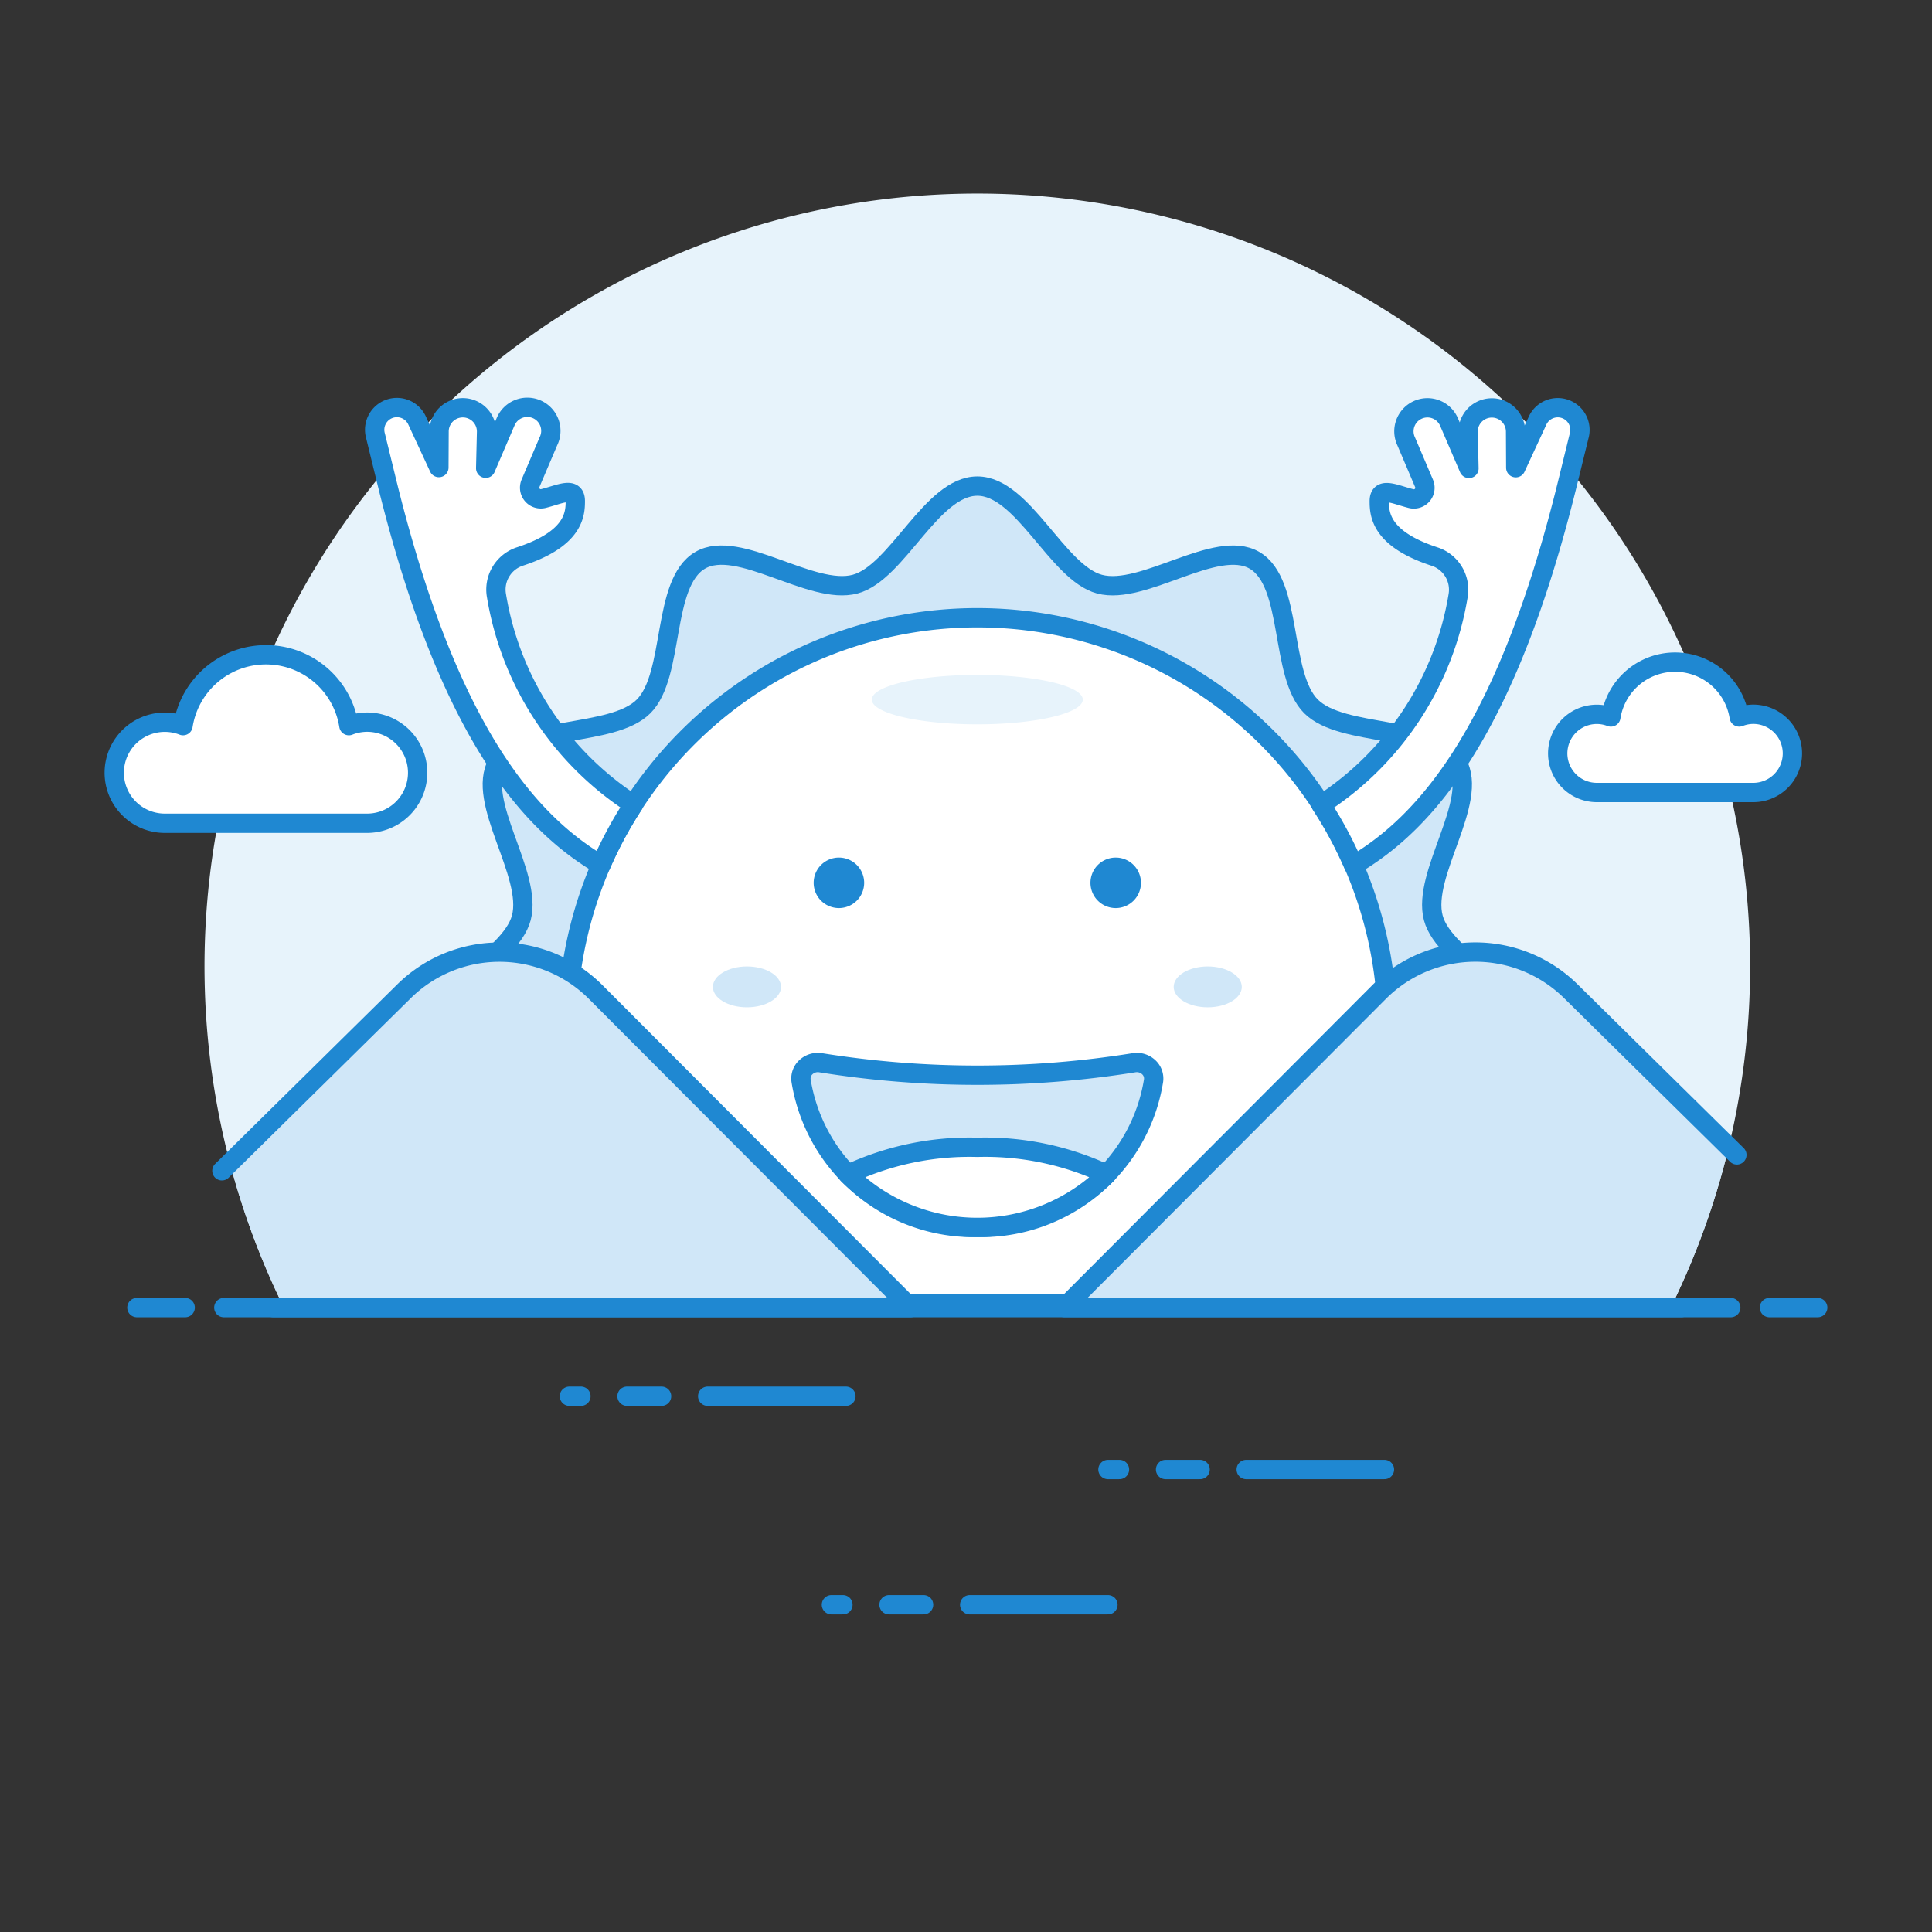 <svg viewBox="0 0 128 128" height="128" width="128" xmlns="http://www.w3.org/2000/svg"><rect x="0" y="0" width="128" height="128" fill="#333333" stroke="none"/><g transform="matrix(1.28,0,0,1.28,0,0)"><path d="M86.475,67.681a40,40,0,1,0-71.779,0Z" fill="#e7f3fb"></path><path d="M26.983,60.163c.542,2.026-1.779,5.239-1.464,7.338H75.652c.314-2.1-2.006-5.312-1.464-7.338.586-2.193,5.075-3.949,5.075-6.326s-4.489-4.134-5.075-6.326c-.606-2.269,2.385-6.03,1.236-8.016-1.166-2.015-5.929-1.3-7.565-2.932s-.916-6.4-2.93-7.564c-1.987-1.15-5.748,1.842-8.017,1.236-2.193-.587-3.949-5.076-6.326-5.076s-4.134,4.489-6.327,5.075c-2.268.607-6.029-2.385-8.015-1.236-2.016,1.166-1.3,5.93-2.932,7.565s-6.4.916-7.564,2.931c-1.15,1.986,1.841,5.748,1.235,8.016-.586,2.193-5.075,3.949-5.075,6.327S26.4,57.97,26.983,60.163Z" fill="#d0e7f8" stroke="#1f88d2" stroke-linecap="round" stroke-linejoin="round"></path><path d="M66.265,67.5a21.223,21.223,0,1,0-31.359,0Z" fill="#ffffff" stroke="#1f88d2" stroke-linecap="round" stroke-linejoin="round"></path><path d="M64.275,51.081c0,.584-.789,1.057-1.762,1.057s-1.763-.473-1.763-1.057.789-1.058,1.763-1.058S64.275,50.5,64.275,51.081Z" fill="#d0e7f8"></path><path d="M36.9,51.081c0,.584.789,1.057,1.762,1.057s1.763-.473,1.763-1.057-.789-1.058-1.763-1.058S36.9,50.5,36.9,51.081Z" fill="#d0e7f8"></path><path d="M42.115 45.695 A1.307 1.307 0 1 0 44.729 45.695 A1.307 1.307 0 1 0 42.115 45.695 Z" fill="#1f88d2"></path><path d="M56.442 45.695 A1.307 1.307 0 1 0 59.056 45.695 A1.307 1.307 0 1 0 56.442 45.695 Z" fill="#1f88d2"></path><path d="M50.585,63.534a9.044,9.044,0,0,0,9.124-7.607.8.8,0,0,0-.263-.7.9.9,0,0,0-.752-.22,51.29,51.29,0,0,1-16.217,0,.905.905,0,0,0-.752.22.8.8,0,0,0-.263.7A9.044,9.044,0,0,0,50.585,63.534Z" fill="#d0e7f8" stroke="#1f88d2" stroke-linecap="round" stroke-linejoin="round"></path><path d="M50.585,59.384a14.773,14.773,0,0,0-6.7,1.4,9.545,9.545,0,0,0,13.4,0A14.775,14.775,0,0,0,50.585,59.384Z" fill="#ffffff" stroke="#1f88d2" stroke-linecap="round" stroke-linejoin="round"></path><path d="M45.125 36.212 A5.46 1.279 0 1 0 56.045 36.212 A5.46 1.279 0 1 0 45.125 36.212 Z" fill="#e7f3fb"></path><path d="M36.629 72.27L43.785 72.27" fill="none" stroke="#1f88d2" stroke-linecap="round"></path><path d="M32.454 72.27L34.243 72.27" fill="none" stroke="#1f88d2" stroke-linecap="round"></path><path d="M29.472 72.27L30.069 72.27" fill="none" stroke="#1f88d2" stroke-linecap="round"></path><path d="M64.504 76.062L71.66 76.062" fill="none" stroke="#1f88d2" stroke-linecap="round"></path><path d="M60.329 76.062L62.118 76.062" fill="none" stroke="#1f88d2" stroke-linecap="round"></path><path d="M57.347 76.062L57.944 76.062" fill="none" stroke="#1f88d2" stroke-linecap="round"></path><path d="M50.191 83.062L57.347 83.062" fill="none" stroke="#1f88d2" stroke-linecap="round"></path><path d="M46.016 83.062L47.805 83.062" fill="none" stroke="#1f88d2" stroke-linecap="round"></path><path d="M43.034 83.062L43.63 83.062" fill="none" stroke="#1f88d2" stroke-linecap="round"></path><path d="M20.917,51.3,11.9,60.192a39.759,39.759,0,0,0,2.8,7.489H47.13l-16.3-16.336A7.036,7.036,0,0,0,20.917,51.3Z" fill="#d0e7f8"></path><path d="M14.139,67.681H47.13l-16.3-16.336a7.036,7.036,0,0,0-9.912-.042L11.486,60.6" fill="none" stroke="#1f88d2" stroke-linecap="round" stroke-linejoin="round"></path><path d="M81.3,51.3a7.037,7.037,0,0,0-9.913.042l-16.3,16.336H86.475a39.726,39.726,0,0,0,3.007-8.313Z" fill="#d0e7f8"></path><path d="M89.9,59.777,81.3,51.3a7.037,7.037,0,0,0-9.913.042l-16.3,16.336H87.032" fill="none" stroke="#1f88d2" stroke-linecap="round" stroke-linejoin="round"></path><path d="M90.75,36.97a2.033,2.033,0,0,0-.729.14,3.362,3.362,0,0,0-6.642,0,2.023,2.023,0,1,0-.729,3.91h8.1a2.025,2.025,0,1,0,0-4.05Z" fill="#ffffff" stroke="#1f88d2" stroke-linecap="round" stroke-linejoin="round"></path><path d="M19,37.378a2.618,2.618,0,0,0-.942.181,4.345,4.345,0,0,0-8.584,0,2.615,2.615,0,1,0-.942,5.053H19a2.617,2.617,0,1,0,0-5.234Z" fill="#ffffff" stroke="#1f88d2" stroke-linecap="round" stroke-linejoin="round"></path><path d="M32.792,41.646a15.96,15.96,0,0,1-7.092-10.8,1.8,1.8,0,0,1,1.215-2.044c2.781-.911,2.863-2.176,2.863-2.865,0-.772-.794-.351-1.645-.135a.578.578,0,0,1-.674-.786l.926-2.174a1.218,1.218,0,1,0-2.217-1.006l-1.029,2.4.045-1.883a1.229,1.229,0,1,0-2.458-.035l-.009,1.882-1.131-2.439a1.15,1.15,0,0,0-2.152.789l.58,2.369c3.112,12.7,7.234,17.591,11.093,19.851A21.176,21.176,0,0,1,32.792,41.646Z" fill="#ffffff" stroke="#1f88d2" stroke-linecap="round" stroke-linejoin="round"></path><path d="M81.543,21.556a1.15,1.15,0,0,0-1.958.213l-1.13,2.439-.009-1.882a1.229,1.229,0,1,0-2.458.035l.045,1.884L75,21.841a1.217,1.217,0,1,0-2.216,1.006l.925,2.174a.577.577,0,0,1-.673.786c-.852-.216-1.645-.637-1.645.135,0,.689.081,1.954,2.862,2.865a1.806,1.806,0,0,1,1.216,2.044,15.958,15.958,0,0,1-7.093,10.8,21.176,21.176,0,0,1,1.685,3.132c3.859-2.259,7.981-7.15,11.093-19.851l.581-2.369A1.149,1.149,0,0,0,81.543,21.556Z" fill="#ffffff" stroke="#1f88d2" stroke-linecap="round" stroke-linejoin="round"></path><path d="M7.085 67.681L9.585 67.681" fill="none" stroke="#1f88d2" stroke-linecap="round" stroke-linejoin="round"></path><path d="M91.585 67.681L94.085 67.681" fill="none" stroke="#1f88d2" stroke-linecap="round" stroke-linejoin="round"></path><path d="M11.585 67.681L89.585 67.681" fill="none" stroke="#1f88d2" stroke-linecap="round" stroke-linejoin="round"></path></g></svg>
